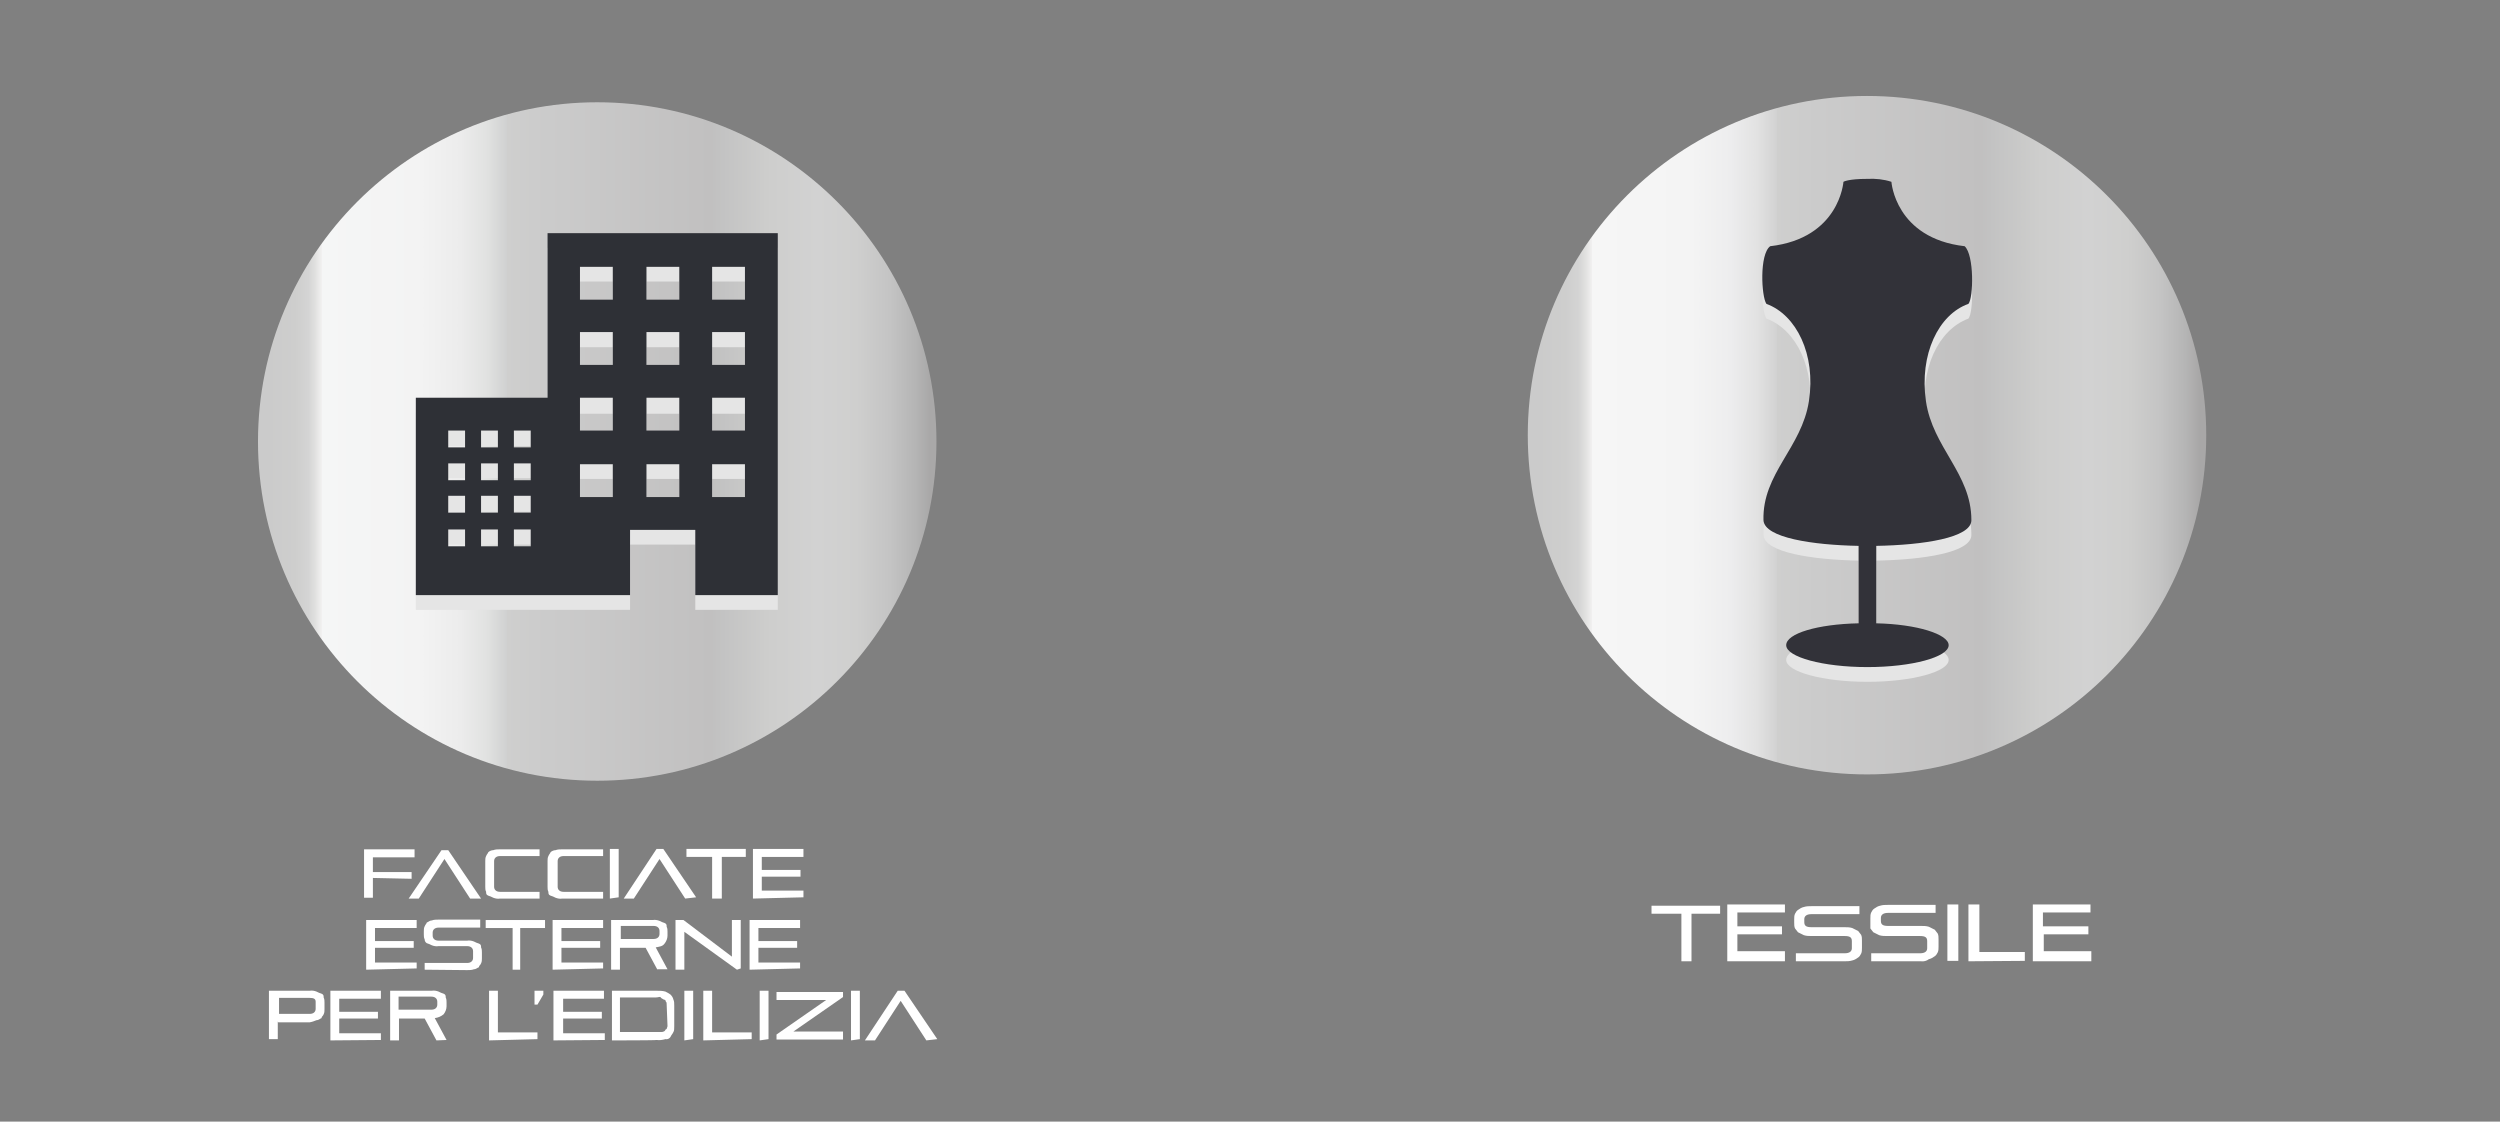 <?xml version="1.0" encoding="utf-8"?>
<!-- Generator: Adobe Illustrator 26.0.1, SVG Export Plug-In . SVG Version: 6.00 Build 0)  -->
<svg version="1.1" id="Livello_1" xmlns="http://www.w3.org/2000/svg" xmlns:xlink="http://www.w3.org/1999/xlink" x="0px" y="0px"
	 viewBox="0 0 594 266.5" style="enable-background:new 0 0 594 266.5;" xml:space="preserve">
<rect x="0" y="0" width="594" height="266.5" fill="#808080" stroke="none"/>
<style type="text/css">
	.st0{fill:url(#SVGID_1_);}
	.st1{fill:#FFFFFF;}
	.st2{fill:#E5E5E5;}
	.st3{fill:#323239;}
	.st4{fill:url(#SVGID_00000083067317025598327760000013402618766317210250_);}
	.st5{fill:#2E3036;}
</style>
<g id="Livello_2_00000018231761092439240070000008922882470918190015_">
	<g id="Livello_1-2_00000061435791883940161010000011547664112429451168_">
		
			<linearGradient id="SVGID_1_" gradientUnits="userSpaceOnUse" x1="365.66" y1="1089.678" x2="522.71" y2="1089.678" gradientTransform="matrix(1 0 0 1 0 -986.3)">
			<stop  offset="0" style="stop-color:#CBCBCB"/>
			<stop  offset="4.000000e-02" style="stop-color:#CECECD"/>
			<stop  offset="6.000000e-02" style="stop-color:#D4D4D4"/>
			<stop  offset="7.000000e-02" style="stop-color:#E0E0DF"/>
			<stop  offset="8.000000e-02" style="stop-color:#F1F0F0"/>
			<stop  offset="8.000000e-02" style="stop-color:#F6F6F6"/>
			<stop  offset="0.23" style="stop-color:#F4F4F4"/>
			<stop  offset="0.29" style="stop-color:#EDEDEE"/>
			<stop  offset="0.33" style="stop-color:#E2E2E2"/>
			<stop  offset="0.36" style="stop-color:#D2D2D2"/>
			<stop  offset="0.36" style="stop-color:#CFCFCE"/>
			<stop  offset="0.4" style="stop-color:#CCCCCC"/>
			<stop  offset="0.67" style="stop-color:#C1C0C0"/>
			<stop  offset="0.68" style="stop-color:#C2C2C2"/>
			<stop  offset="0.76" style="stop-color:#CECECD"/>
			<stop  offset="0.83" style="stop-color:#D2D2D2"/>
			<stop  offset="0.89" style="stop-color:#CFCFCE"/>
			<stop  offset="0.94" style="stop-color:#C4C4C4"/>
			<stop  offset="0.98" style="stop-color:#B4B4B4"/>
			<stop  offset="1" style="stop-color:#A8A7A7"/>
		</linearGradient>
		<circle class="st0" cx="443.6" cy="103.4" r="80.6"/>
		<path class="st1" d="M399.5,228.4v-11.3h-7.1v-1.9h16.3v1.9h-6.8v11.3H399.5z"/>
		<path class="st1" d="M410.4,228.4v-13.5h13.7v1.9h-11.3v3.3h10.6v1.9h-10.6v4h11.3v2.4L410.4,228.4z"/>
		<path class="st1" d="M426.7,228.4v-1.9h11.6c1.2,0,1.7-0.5,1.7-1.2v-1.7c0-0.9-0.5-1.2-1.7-1.2h-7.8c-0.6,0-1.3,0-1.9-0.2
			c-0.5-0.2-0.9-0.5-1.4-0.7c-0.2-0.2-0.5-0.7-0.7-0.9c-0.2-0.4-0.2-0.9-0.2-1.4v-0.7c0-0.5,0-1,0.2-1.4c0.2-0.4,0.4-0.7,0.7-0.9
			c0.4-0.3,0.9-0.6,1.4-0.7c0.6-0.2,1.3-0.2,1.9-0.2h11.3v1.9h-11.4c-1.2,0-1.7,0.5-1.7,1.2v0.7c0,0.9,0.5,1.2,1.7,1.2h7.8
			c0.6,0,1.3,0,1.9,0.2c0.5,0.2,0.9,0.5,1.4,0.7c0.2,0.2,0.5,0.7,0.7,0.9c0.2,0.4,0.2,0.9,0.2,1.4v1.7c0,0.5,0,1-0.2,1.4
			c-0.2,0.4-0.4,0.7-0.7,0.9c-0.4,0.3-0.9,0.6-1.4,0.7c-0.6,0.2-1.3,0.2-1.9,0.2H426.7z"/>
		<path class="st1" d="M444.6,228.4v-1.9h11.6c1.2,0,1.7-0.5,1.7-1.2v-1.7c0-0.9-0.5-1.2-1.7-1.2h-7.8c-0.6,0-1.3,0-1.9-0.2
			c-0.5-0.2-0.9-0.5-1.4-0.7c-0.2-0.2-0.5-0.7-0.7-0.9v-2.4c0-0.5,0-1,0.2-1.4c0.2-0.4,0.4-0.7,0.7-0.9c0.4-0.3,0.9-0.6,1.4-0.7
			c0.6-0.2,1.3-0.2,1.9-0.2h11.3v1.9h-11.3c-1.2,0-1.7,0.5-1.7,1.2v0.7c0,0.9,0.5,1.2,1.7,1.2h7.8c0.6,0,1.3,0,1.9,0.2
			c0.5,0.2,0.9,0.5,1.4,0.7c0.2,0.2,0.5,0.7,0.7,0.9c0.2,0.4,0.2,0.9,0.2,1.4v1.7c0,0.5,0,1-0.2,1.4c-0.2,0.4-0.4,0.7-0.7,0.9
			c-0.4,0.3-0.9,0.6-1.4,0.7c-0.5,0.4-1.2,0.6-1.9,0.5H444.6z"/>
		<path class="st1" d="M462.7,228.4v-13.5h2.6v13.4h-2.6V228.4z"/>
		<path class="st1" d="M467.7,228.4v-13.5h2.6v11.3h10.8v2.1L467.7,228.4L467.7,228.4z"/>
		<path class="st1" d="M483,228.4v-13.5h13.7v1.9h-11.3v3.3h10.8v1.9h-10.6v4h11.3v2.4L483,228.4z"/>
		<path class="st2" d="M467.7,75.7c1.2-1.4,1.4-11.6-0.9-13.7c-16.5-1.9-17.4-15.3-17.4-15.3c-1.8-0.6-3.8-0.8-5.7-0.7
			c-4.7,0-5.7,0.7-5.7,0.7s-0.9,13.4-17.4,15.3c-2.6,1.9-2.1,12-0.9,13.7c7.1,2.6,11.8,12,10.1,23.1c-1.7,11.1-11.1,17.2-10.8,28.3
			c0.2,4.2,11.8,5.9,22.6,6.1v18.4c-9.7,0.2-17.2,2.4-17.2,5.2s8.7,5.2,19.3,5.2c10.6,0,19.3-2.4,19.3-5.2c0-2.6-7.5-5-17.2-5.2
			v-18.4c11.1-0.2,22.6-1.9,22.6-6.1c0-11.1-9.2-17.2-10.8-28.3S460.6,78.3,467.7,75.7z"/>
		<path class="st3" d="M467.7,72.2c1.2-1.4,1.4-11.6-0.9-13.7c-16.5-1.9-17.4-15.3-17.4-15.3c-1.8-0.6-3.8-0.8-5.7-0.7
			c-4.7,0-5.7,0.7-5.7,0.7s-0.9,13.4-17.4,15.3c-2.6,1.9-2.1,12-0.9,13.7c7.1,2.6,11.8,12,10.1,23.1c-1.7,11.1-11.1,17.2-10.8,28.3
			c0.2,4.2,11.8,5.9,22.6,6.1v18.4c-9.7,0.2-17.2,2.4-17.2,5.2s8.7,5.2,19.3,5.2c10.6,0,19.3-2.4,19.3-5.2c0-2.6-7.5-5-17.2-5.2
			v-18.4c11.1-0.2,22.6-1.9,22.6-6.1c0-11.1-9.2-17.2-10.8-28.3S460.6,74.7,467.7,72.2z"/>
	</g>
</g>
<g id="Livello_2_00000137849044800919225660000010817763109641168316_">
	<g id="Livello_1-2_00000026858385569137794530000004811564694331773318_">
		
			<linearGradient id="SVGID_00000173850805509479979960000016023030045789062299_" gradientUnits="userSpaceOnUse" x1="63.83" y1="1387.991" x2="220.88" y2="1387.991" gradientTransform="matrix(1 0 0 1 0 -1283.1)">
			<stop  offset="0" style="stop-color:#CBCBCB"/>
			<stop  offset="4.000000e-02" style="stop-color:#CECECD"/>
			<stop  offset="6.000000e-02" style="stop-color:#D4D4D4"/>
			<stop  offset="7.000000e-02" style="stop-color:#E0E0DF"/>
			<stop  offset="8.000000e-02" style="stop-color:#F1F0F0"/>
			<stop  offset="8.000000e-02" style="stop-color:#F5F6F6"/>
			<stop  offset="0.23" style="stop-color:#F3F3F3"/>
			<stop  offset="0.29" style="stop-color:#ECECEC"/>
			<stop  offset="0.33" style="stop-color:#E1E2E1"/>
			<stop  offset="0.36" style="stop-color:#D0D1D1"/>
			<stop  offset="0.36" style="stop-color:#CFCFCE"/>
			<stop  offset="0.4" style="stop-color:#CCCCCC"/>
			<stop  offset="0.67" style="stop-color:#C1C0C0"/>
			<stop  offset="0.68" style="stop-color:#C2C2C2"/>
			<stop  offset="0.76" style="stop-color:#CECECD"/>
			<stop  offset="0.83" style="stop-color:#D2D2D2"/>
			<stop  offset="0.89" style="stop-color:#CFCFCE"/>
			<stop  offset="0.94" style="stop-color:#C4C4C4"/>
			<stop  offset="0.98" style="stop-color:#B4B4B4"/>
			<stop  offset="1" style="stop-color:#A9A8A8"/>
		</linearGradient>
		<circle style="fill:url(#SVGID_00000173850805509479979960000016023030045789062299_);" cx="141.9" cy="104.9" r="80.6"/>
		<path class="st2" d="M130.1,58.9V98H98.8v46.9h50.9v-15.5h15.5v15.5h19.6v-86H130.1z M110.5,133.4h-4v-4h4V133.4z M110.5,125.6h-4
			v-4h4V125.6z M110.5,117.6h-4v-4h4V117.6z M110.5,109.8h-4V106h4V109.8z M118.3,133.4h-4v-4h4V133.4z M118.3,125.6h-4v-4h4V125.6z
			 M118.3,117.6h-4v-4h4V117.6z M118.3,109.8h-4V106h4V109.8z M126.1,133.4h-4v-4h4V133.4z M126.1,125.6h-4v-4h4V125.6z
			 M126.1,117.6h-4v-4h4V117.6z M126.1,109.8h-4V106h4V109.8z M145.6,121.6h-7.8v-7.8h7.8V121.6z M145.6,106.1h-7.8v-7.8h7.8V106.1z
			 M145.6,90.3h-7.8v-7.8h7.8V90.3z M145.6,74.7h-7.8v-7.8h7.8V74.7z M161.4,121.6h-7.8v-7.8h7.8V121.6z M161.4,106.1h-7.8v-7.8h7.8
			V106.1z M161.4,90.3h-7.8v-7.8h7.8V90.3z M161.4,74.7h-7.8v-7.8h7.8V74.7z M177,121.6h-7.8v-7.8h7.8V121.6z M177,106.1h-7.8v-7.8
			h7.8V106.1z M177,90.3h-7.8v-7.8h7.8V90.3z M177,74.7h-7.8v-7.8h7.8V74.7z"/>
		<path class="st5" d="M130.1,55.4v39.1H98.8v46.9h50.9v-15.5h15.5v15.5h19.6v-86L130.1,55.4z M110.5,129.8h-4v-4h4V129.8z
			 M110.5,121.8h-4v-4h4V121.8z M110.5,114.1h-4v-4h4V114.1z M110.5,106.3h-4v-4h4V106.3z M118.3,129.8h-4v-4h4V129.8z M118.3,121.8
			h-4v-4h4V121.8z M118.3,114.1h-4v-4h4V114.1z M118.3,106.3h-4v-4h4V106.3z M126.1,129.8h-4v-4h4V129.8z M126.1,121.8h-4v-4h4
			V121.8z M126.1,114.1h-4v-4h4V114.1z M126.1,106.3h-4v-4h4V106.3z M145.6,118.1h-7.8v-7.8h7.8V118.1z M145.6,102.3h-7.8v-7.8h7.8
			V102.3z M145.6,86.7h-7.8v-7.8h7.8V86.7z M145.6,71.2h-7.8v-7.8h7.8V71.2z M161.4,118.1h-7.8v-7.8h7.8V118.1z M161.4,102.3h-7.8
			v-7.8h7.8V102.3z M161.4,86.7h-7.8v-7.8h7.8V86.7z M161.4,71.2h-7.8v-7.8h7.8V71.2z M177,118.1h-7.8v-7.8h7.8V118.1z M177,102.3
			h-7.8v-7.8h7.8V102.3z M177,86.7h-7.8v-7.8h7.8V86.7z M177,71.2h-7.8v-7.8h7.8V71.2z"/>
		<path class="st1" d="M88.6,208.6v4.7h-2.1v-11.5h12v1.9h-9.9v3.5h9.2v1.6L88.6,208.6z"/>
		<path class="st1" d="M111.7,213.5l-6.1-9.4l-6.1,9.4h-2.4l7.8-11.5h1.6l7.8,11.5H111.7z"/>
		<path class="st1" d="M118.8,213.5c-0.5,0.1-1.1,0-1.6-0.2c-0.4-0.2-0.8-0.4-1.2-0.5c-0.5-0.2-0.5-0.5-0.5-0.9
			c-0.2-0.4-0.2-0.8-0.2-1.2v-6.1c0-0.4,0-0.8,0.2-1.2c0.2-0.5,0.5-0.7,0.5-0.9c0.3-0.3,0.8-0.5,1.2-0.5c0.5-0.2,1.1-0.2,1.6-0.2
			h9.4v1.6h-9.4c-0.9,0-1.4,0.5-1.4,1.2v6.1c0,0.7,0.5,1.2,1.4,1.2h9.4v1.6L118.8,213.5z"/>
		<path class="st1" d="M133.6,213.5c-0.5,0.1-1.1,0-1.6-0.2c-0.4-0.2-0.8-0.4-1.2-0.5c-0.5-0.2-0.5-0.5-0.5-0.9
			c-0.2-0.4-0.2-0.8-0.2-1.2v-6.1c0-0.4,0-0.8,0.2-1.2c0.2-0.5,0.5-0.7,0.5-0.9c0.3-0.3,0.8-0.5,1.2-0.5c0.5-0.2,1.1-0.2,1.6-0.2
			h9.7v1.6h-9.4c-0.9,0-1.4,0.5-1.4,1.2v6.1c0,0.7,0.5,1.2,1.4,1.2h9.4v1.6L133.6,213.5z"/>
		<path class="st1" d="M144.9,213.5v-11.8h2.1v11.5L144.9,213.5z"/>
		<path class="st1" d="M162.8,213.5l-6.1-9.4l-6.1,9.4h-2.4l7.8-11.8h1.6l7.8,11.5C165.4,213.2,162.8,213.5,162.8,213.5z"/>
		<path class="st1" d="M169.2,213.5v-9.9h-6.1v-1.9h14.1v1.9h-5.7v9.9H169.2z"/>
		<path class="st1" d="M178.9,213.5v-11.8h12v1.9H181v3.1h9.2v1.6H181v3.3h9.9v1.6L178.9,213.5L178.9,213.5z"/>
		<path class="st1" d="M87,230.4v-11.8h12v1.9h-9.9v3.1h9.2v1.6h-9.2v3.5H99v1.4C99,230.1,87,230.4,87,230.4z"/>
		<path class="st1" d="M100.9,230.4v-1.6H111c0.9,0,1.4-0.5,1.4-1.2V226c0-0.7-0.5-1.2-1.4-1.2h-6.8c-0.5,0.1-1.1,0-1.6-0.2
			c-0.4-0.2-0.8-0.4-1.2-0.5c-0.3-0.2-0.5-0.5-0.5-0.9c-0.2-0.4-0.2-0.8-0.2-1.2v-0.7c0-0.4,0-0.8,0.2-1.2c0.2-0.5,0.5-0.7,0.5-0.9
			c0.5-0.2,0.7-0.5,1.2-0.5c0.5-0.2,1.1-0.2,1.6-0.2h9.9v1.9h-9.9c-0.9,0-1.4,0.5-1.4,1.2v0.7c0,0.7,0.5,1.2,1.4,1.2h6.8
			c0.5-0.1,1.1,0,1.6,0.2c0.4,0.2,0.8,0.4,1.2,0.5c0.5,0.2,0.5,0.5,0.5,0.9c0.2,0.4,0.2,0.8,0.2,1.2v1.4c0,0.4,0,0.8-0.2,1.2
			c-0.2,0.5-0.5,0.5-0.5,0.9c-0.5,0.2-0.7,0.5-1.2,0.5c-0.5,0.2-1.1,0.2-1.6,0.2L100.9,230.4L100.9,230.4z"/>
		<path class="st1" d="M121.8,230.4v-9.9h-6.4v-1.9h14.1v1.9h-5.9v9.9H121.8z"/>
		<path class="st1" d="M131.3,230.4v-11.8h12v1.9h-9.9v3.1h9.2v1.6h-9.2v3.5h9.9v1.4L131.3,230.4z"/>
		<path class="st1" d="M156.2,230.4l-2.8-5.2h-6.1v5.2h-2.1v-11.8h9.9c0.5-0.1,1.1,0,1.6,0.2c0.4,0.2,0.8,0.4,1.2,0.5
			c0.5,0.2,0.5,0.5,0.5,0.9c0.2,0.4,0.2,0.8,0.2,1.2v0.9c0,0.7-0.3,1.4-0.7,1.9c-0.5,0.7-1.2,0.7-2.1,0.9l2.8,5.2h-2.4V230.4z
			 M156.7,221.2c0-0.7-0.5-1.2-1.4-1.2h-7.8v3.1h7.8c0.9,0,1.4-0.5,1.4-1.2V221.2z"/>
		<path class="st1" d="M175.1,230.4l-12.5-9v9h-2.1v-11.8h1.9l11.5,8.7v-8.7h2.1v11.5C176,230.1,175.1,230.4,175.1,230.4z"/>
		<path class="st1" d="M178.1,230.4v-11.8h12v1.9h-9.9v3.1h9.2v1.6h-9.2v3.5h9.9v1.4L178.1,230.4z"/>
		<path class="st1" d="M66,242.7v4.2h-2.1v-11.5h9.7c0.5-0.1,1.1,0,1.6,0.2c0.4,0.2,0.8,0.4,1.2,0.5c0.5,0.2,0.5,0.5,0.5,0.9
			c0.2,0.4,0.2,0.8,0.2,1.2v1.6c0,0.4,0,0.8-0.2,1.2c-0.2,0.5-0.5,0.5-0.5,0.9c-0.5,0.2-0.7,0.5-1.2,0.5c-0.5,0.2-1,0.4-1.6,0.5
			h-7.5C66.1,242.9,66,242.7,66,242.7z M75,238c0-0.7-0.5-0.9-1.4-0.9h-7.3v3.8h7.3c0.9,0,1.4-0.5,1.4-1.2V238z"/>
		<path class="st1" d="M78.5,247.2v-11.8h12v1.9h-9.9v3.1h9.2v1.6h-9.2v3.5h9.9v1.6L78.5,247.2L78.5,247.2z"/>
		<path class="st1" d="M103.7,247.2l-2.8-5.2h-6.1v5.2h-2.1v-11.8h9.9c0.5-0.1,1.1,0,1.6,0.2c0.4,0.2,0.8,0.4,1.2,0.5
			c0.5,0.2,0.5,0.5,0.5,0.9c0.2,0.4,0.2,0.8,0.2,1.2v0.9c0,0.7-0.3,1.4-0.7,1.9c-0.6,0.5-1.3,0.8-2.1,0.9l2.8,5.2L103.7,247.2
			L103.7,247.2z M103.9,238c0-0.7-0.5-1.2-1.4-1.2h-7.8v3.1h7.8c0.9,0,1.4-0.5,1.4-1.2V238z"/>
		<path class="st1" d="M116.2,247.2v-11.8h2.1v9.9h9.4v1.6L116.2,247.2L116.2,247.2z"/>
		<path class="st1" d="M127,238.7v-3.3h2.1v0.9l-1.4,2.4L127,238.7z"/>
		<path class="st1" d="M131.5,247.2v-11.8h12v1.9h-9.7v3.1h9.2v1.6h-9.2v3.5h9.9v1.6L131.5,247.2L131.5,247.2z"/>
		<path class="st1" d="M145.4,247.2v-11.8H156c0.7,0,1.4,0,2.1,0.2c0.4,0.2,0.8,0.4,1.2,0.7c0.3,0.3,0.6,0.7,0.7,1.2
			c0.2,0.4,0.2,0.9,0.2,1.4v4.9c0,0.5,0,1.2-0.2,1.4c-0.2,0.5-0.5,0.7-0.7,1.2c-0.3,0.4-0.7,0.6-1.2,0.5c-0.7,0.2-1.4,0.3-2.1,0.2
			C156,247.2,145.4,247.2,145.4,247.2z M158.4,238.7c0-0.5,0-0.5-0.2-0.7c0-0.3-0.2-0.5-0.5-0.5c-0.2-0.2-0.5-0.2-0.7-0.5
			s-0.5,0-1.2,0h-8.5v8.2h9.9c0.5,0,0.5-0.2,0.7-0.2c0.2-0.2,0.2-0.5,0.5-0.5c0-0.2,0.2-0.5,0.2-0.7L158.4,238.7z"/>
		<path class="st1" d="M162.6,247.2v-11.8h2.1v11.5L162.6,247.2L162.6,247.2z"/>
		<path class="st1" d="M167.1,247.2v-11.8h2.1v9.9h9.4v1.6L167.1,247.2L167.1,247.2z"/>
		<path class="st1" d="M180.5,247.2v-11.8h2.1v11.5L180.5,247.2L180.5,247.2z"/>
		<path class="st1" d="M184.5,247.2v-1.4l11.8-8.2h-11.8v-1.9h15.8v1.2l-11.8,8.2h11.8v1.9h-15.8V247.2z"/>
		<path class="st1" d="M202.2,247.2v-11.8h2.1v11.5L202.2,247.2L202.2,247.2z"/>
		<path class="st1" d="M220.1,247.2l-6.1-9.4l-6.1,9.4h-2.4l7.8-11.8h1.6l7.8,11.5L220.1,247.2z"/>
	</g>
</g>
</svg>
